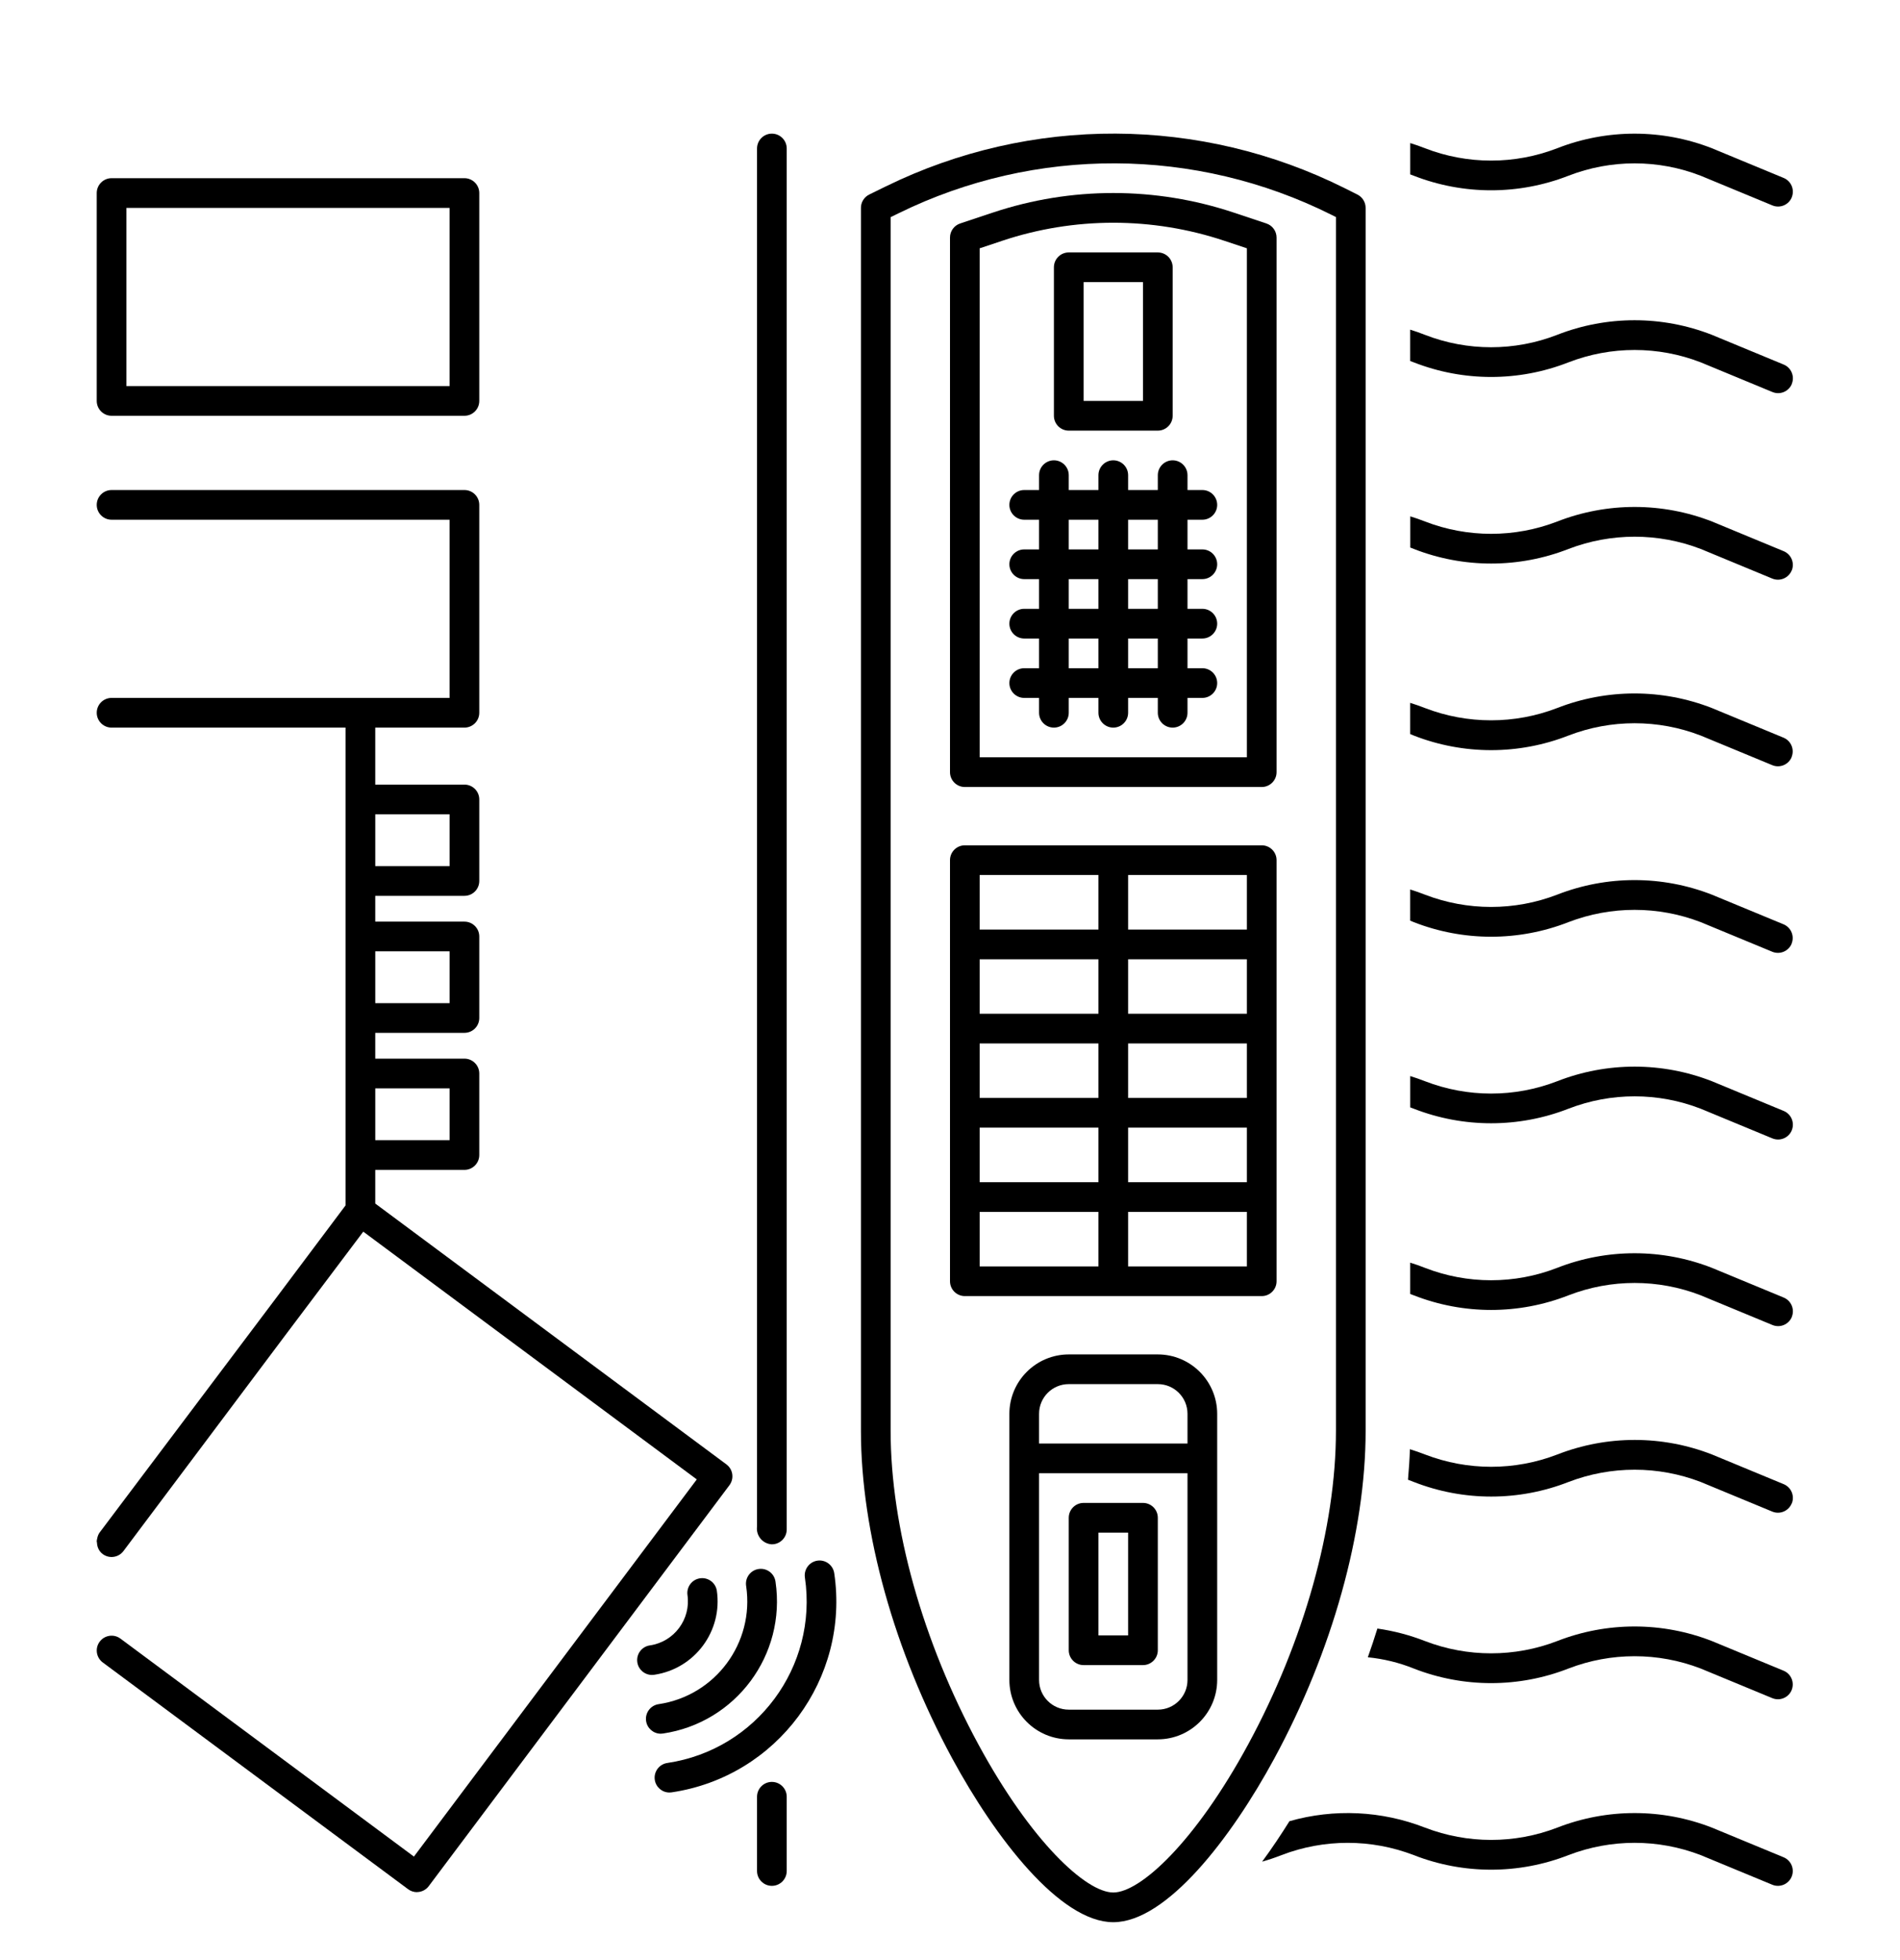 <?xml version="1.0" encoding="UTF-8"?><svg id="a" xmlns="http://www.w3.org/2000/svg" width="128" height="132" viewBox="0 0 128 132"><path d="m52,120c-.552,0-1,.448-1,1v5c0,.552.448,1,1,1s1-.448,1-1v-5c0-.552-.448-1-1-1Z" stroke-width="0"/><path d="m92,96.359V14c0-.377-.211-.723-.547-.894l-.853-.428c-9.722-4.862-21.155-4.909-30.917-.128l-1.122.55c-.344.168-.562.517-.561.9v82.359c0,6.812,2.245,14.859,6.158,22.077,2.887,5.323,7.251,11.012,10.842,11.012s7.955-5.689,10.841-11.012c3.914-7.218,6.159-15.265,6.159-22.077Zm-17,31.089c-1.829,0-5.536-3.423-9.084-9.966-3.759-6.934-5.916-14.633-5.916-21.123V14.624l.563-.275c9.199-4.506,19.974-4.463,29.137.117l.3.151v81.742c0,6.49-2.157,14.189-5.917,21.123-3.547,6.543-7.254,9.966-9.083,9.966Z" stroke-width="0"/><path d="m85.316,15.05l-2.205-.735c-5.265-1.755-10.957-1.755-16.222,0l-2.205.735c-.409.136-.685.519-.684.95v36c0,.552.448,1,1,1h20c.552,0,1-.448,1-1V16c0-.431-.275-.814-.684-.95Zm-1.316,35.95h-18V16.721l1.521-.507c4.855-1.618,10.103-1.618,14.958,0l1.521.507v34.279Z" stroke-width="0"/><path d="m85,56.926h-9.995s-.003,0-.005,0-.003,0-.005,0h-9.995c-.552,0-1,.448-1,1v28.358c0,.552.448,1,1,1h20c.552,0,1-.448,1-1v-28.358c0-.552-.448-1-1-1Zm-9,13.343h8v3.672h-8v-3.672Zm-2,3.672h-8v-3.672h8v3.672Zm2-5.672v-3.669h8v3.669h-8Zm-2,0h-8v-3.669h8v3.669Zm-8,7.672h8v3.671h-8v-3.671Zm10,0h8v3.671h-8v-3.671Zm8-13.341h-8v-3.675h8v3.675Zm-10-3.675v3.675h-8v-3.675h8Zm-8,22.687h8v3.672h-8v-3.672Zm10,3.672v-3.672h8v3.672h-8Z" stroke-width="0"/><path d="m72,29h6c.552,0,1-.448,1-1v-10c0-.552-.448-1-1-1h-6c-.552,0-1,.448-1,1v10c0,.552.448,1,1,1Zm1-10h4v8h-4v-8Z" stroke-width="0"/><path d="m81,35c.552,0,1-.448,1-1s-.448-1-1-1h-1v-1c0-.552-.448-1-1-1s-1,.448-1,1v1h-2v-1c0-.552-.448-1-1-1s-1,.448-1,1v1h-2v-1c0-.552-.448-1-1-1s-1,.448-1,1v1h-1c-.552,0-1,.448-1,1s.448,1,1,1h1v2h-1c-.552,0-1,.448-1,1s.448,1,1,1h1v2h-1c-.552,0-1,.448-1,1s.448,1,1,1h1v2h-1c-.552,0-1,.448-1,1s.448,1,1,1h1v1c0,.552.448,1,1,1s1-.448,1-1v-1h2v1c0,.552.448,1,1,1s1-.448,1-1v-1h2v1c0,.552.448,1,1,1s1-.448,1-1v-1h1c.552,0,1-.448,1-1s-.448-1-1-1h-1v-2h1c.552,0,1-.448,1-1s-.448-1-1-1h-1v-2h1c.552,0,1-.448,1-1s-.448-1-1-1h-1v-2h1Zm-7,10h-2v-2h2v2Zm0-4h-2v-2h2v2Zm0-4h-2v-2h2v2Zm4,8h-2v-2h2v2Zm0-4h-2v-2h2v2Zm0-4h-2v-2h2v2Z" stroke-width="0"/><path d="m51.911,103.992c.029.004.059.007.089.008.552,0,1-.448,1-1V10c0-.552-.448-1-1-1s-1,.448-1,1v92.8c-.077.581.331,1.115.911,1.192Z" stroke-width="0"/><path d="m44.075,112.786c2.732-.404,4.619-2.945,4.215-5.677-.094-.544-.611-.91-1.155-.816-.526.09-.888.578-.823,1.108.242,1.639-.89,3.164-2.529,3.406-.547.078-.927.584-.849,1.131.07.494.495.861.994.859.049,0,.098-.004.147-.011Z" stroke-width="0"/><path d="m44.659,116.743c4.916-.727,8.313-5.301,7.587-10.218-.07-.548-.57-.935-1.118-.866s-.935.57-.866,1.118c.002.013.004.027.006.04.565,3.824-2.076,7.382-5.9,7.948-.546.082-.923.591-.841,1.137.073.489.492.851.986.852.049,0,.098-.005.146-.012Z" stroke-width="0"/><path d="m56.2,105.939c-.083-.543-.588-.918-1.132-.839-.546.081-.923.589-.843,1.135.889,6.01-3.263,11.602-9.272,12.491,0,0,0,0,0,0-.546.082-.923.591-.841,1.137.073.489.492.851.986.852.049,0,.098-.004.147-.011,7.102-1.051,12.008-7.661,10.956-14.763,0,0,0,0,0-.002Z" stroke-width="0"/><path d="m78,91.212h-6c-2.208.003-3.997,1.792-4,4v17.922c.003,2.208,1.792,3.997,4,4h6c2.208-.003,3.997-1.792,4-4v-17.922c-.003-2.208-1.792-3.997-4-4Zm2,21.922c0,1.105-.895,2-2,2h-6c-1.105,0-2-.895-2-2v-13.922h10v13.922Zm0-15.922h-10v-2c0-1.105.895-2,2-2h6c1.105,0,2,.895,2,2v2Z" stroke-width="0"/><path d="m73,112.134h4c.552,0,1-.448,1-1v-8.922c0-.552-.448-1-1-1h-4c-.552,0-1,.448-1,1v8.922c0,.552.448,1,1,1Zm1-8.922h2v6.922h-2v-6.922Z" stroke-width="0"/><path d="m7.517,28h23.771c.552,0,1-.448,1-1v-14c0-.552-.448-1-1-1H7.517c-.552,0-1,.448-1,1v14c0,.552.448,1,1,1Zm1-14h21.771v12H8.517v-12Z" stroke-width="0"/><path d="m49.141,100.02c.331-.442.242-1.069-.2-1.4l-23.661-17.569v-2.267h6.008c.552,0,1-.448,1-1v-5.491c0-.552-.448-1-1-1h-6.008v-1.737h6.008c.552,0,1-.448,1-1v-5.49c0-.552-.448-1-1-1h-6.008v-1.737h6.008c.552,0,1-.448,1-1v-5.491c0-.552-.448-1-1-1h-6.008v-3.838h6.008c.552,0,1-.448,1-1v-14c0-.552-.448-1-1-1H7.517c-.552,0-1,.448-1,1s.448,1,1,1h22.771v12H7.517c-.552,0-1,.448-1,1s.448,1,1,1h15.761v32.178l-4.705,6.272-11.857,15.75c-.092.122-.141.266-.17.414,0,0,0,0,0,0-.012.062-.03.122-.03.186,0,.03.014.055.017.084.009.294.132.581.385.771.442.331,1.069.24,1.4-.202l10.814-14.416,5.341-7.093,22.469,16.685-19.057,25.4-19.771-14.679c-.443-.329-1.07-.236-1.399.207s-.236,1.07.207,1.399l20.57,15.269c.172.129.38.199.595.2l-.003-.005c.315,0,.611-.148.8-.4l20.257-27Zm-23.86-26.727h5.008v3.491h-5.008v-3.491Zm0-9.228h5.008v3.491h-5.008v-3.491Zm0-9.227h5.008v3.491h-5.008v-3.491Z" stroke-width="0"/><path d="m105.672,24.4c2.863-1.108,6.037-1.108,8.9,0l4.833,2s0,0,.001,0c.51.212,1.095-.03,1.307-.54l-.004-.002s0,0,0-.001c.21-.511-.033-1.095-.544-1.306l-4.832-2c-3.354-1.313-7.079-1.313-10.433,0-2.863,1.112-6.037,1.112-8.9,0-.329-.131-.662-.248-1-.351v2.112c.08.028.158.058.237.088,3.354,1.315,7.08,1.315,10.434,0Z" stroke-width="0"/><path d="m105.67,11.833c2.863-1.109,6.037-1.109,8.9,0l4.832,2s.002,0,.003.001c.511.21,1.095-.033,1.305-.544l-.002-.005c.207-.509-.036-1.089-.543-1.3l-4.832-2c-3.353-1.312-7.077-1.312-10.43,0-2.863,1.107-6.037,1.107-8.9,0-.33-.13-.663-.25-1-.35v2.11c.08.028.157.058.235.088,3.354,1.31,7.078,1.31,10.432,0Z" stroke-width="0"/><path d="m120.171,37.122l-4.832-2c-3.354-1.309-7.078-1.309-10.433,0-2.864,1.104-6.036,1.104-8.9,0-.328-.129-.663-.249-1-.349v2.1c.08.032.16.062.238.094,3.352,1.313,7.077,1.313,10.429,0,2.865-1.098,6.035-1.098,8.9,0l4.832,2c.512.205,1.094-.043,1.3-.555l.004.003c.203-.506-.036-1.08-.538-1.293Z" stroke-width="0"/><path d="m105.67,49.533c2.864-1.103,6.036-1.103,8.9,0l4.835,2c.512.205,1.094-.043,1.3-.555l-.005-.003c.202-.504-.035-1.078-.535-1.292l-4.835-2c-3.353-1.31-7.077-1.31-10.43,0-2.864,1.101-6.036,1.101-8.9,0-.328-.131-.663-.245-1-.35v2.1c.08.038.16.068.238.1,3.353,1.313,7.079,1.313,10.432,0Z" stroke-width="0"/><path d="m105.67,62.098c2.865-1.1,6.035-1.1,8.9,0l4.835,2c.512.205,1.094-.043,1.3-.555h-.005c.202-.504-.035-1.078-.535-1.292l-4.835-2c-3.353-1.31-7.077-1.31-10.43,0-2.864,1.101-6.036,1.101-8.9,0-.328-.131-.663-.245-1-.351v2.098c.08.038.16.068.238.1,3.353,1.313,7.079,1.313,10.432,0Z" stroke-width="0"/><path d="m120.166,87.383l-4.832-2c-3.354-1.313-7.079-1.313-10.433,0-2.863,1.112-6.037,1.112-8.9,0-.329-.131-.662-.248-1-.351v2.11c.08.028.158.058.237.088,3.354,1.315,7.08,1.315,10.434,0,2.863-1.108,6.037-1.108,8.9,0l4.833,2s0,0,.001,0c.51.212,1.095-.03,1.307-.54h-.004s0,0,0-.001c.21-.511-.033-1.095-.544-1.306Z" stroke-width="0"/><path d="m120.165,74.815l-4.832-2c-3.353-1.312-7.077-1.312-10.43,0-2.863,1.107-6.037,1.107-8.9,0-.33-.13-.663-.245-1-.35v2.11c.08.027.157.058.235.088,3.354,1.31,7.078,1.31,10.432,0,2.863-1.109,6.037-1.109,8.9,0l4.832,2s.002,0,.003.001c.511.21,1.095-.033,1.305-.544h-.002c.21-.51-.033-1.094-.543-1.305Z" stroke-width="0"/><path d="m120.174,99.953l-4.832-2c-3.354-1.31-7.079-1.31-10.433,0-2.864,1.102-6.036,1.102-8.9,0-.338-.133-.681-.25-1.026-.358-.022.675-.067,1.36-.129,2.055.132.05.262.098.39.15,3.352,1.313,7.077,1.313,10.429,0,2.865-1.099,6.035-1.099,8.9,0l4.832,2c.512.205,1.094-.043,1.3-.555h.007c.202-.505-.037-1.079-.538-1.292Z" stroke-width="0"/><path d="m105.67,112.363c2.864-1.103,6.036-1.103,8.9,0l4.835,2c.512.205,1.094-.043,1.3-.555h-.002c.202-.504-.035-1.078-.535-1.292l-4.835-2c-3.353-1.31-7.077-1.31-10.43,0-2.865,1.101-6.036,1.101-8.9,0-1.034-.404-2.112-.687-3.211-.843-.199.645-.414,1.29-.644,1.935,1.061.104,2.101.358,3.09.755,3.353,1.313,7.079,1.313,10.432,0Z" stroke-width="0"/><path d="m120.171,125.081l-4.835-2c-3.353-1.31-7.077-1.31-10.43,0-2.865,1.1-6.035,1.1-8.9,0-2.917-1.14-6.126-1.293-9.138-.435-.558.892-1.172,1.817-1.84,2.724.444-.125.881-.273,1.31-.442,2.865-1.099,6.035-1.099,8.9,0,3.354,1.312,7.078,1.312,10.432,0,2.865-1.1,6.035-1.1,8.9,0l4.835,2c.513.205,1.094-.044,1.3-.556h0c.202-.504-.036-1.077-.535-1.291Z" stroke-width="0"/></svg>